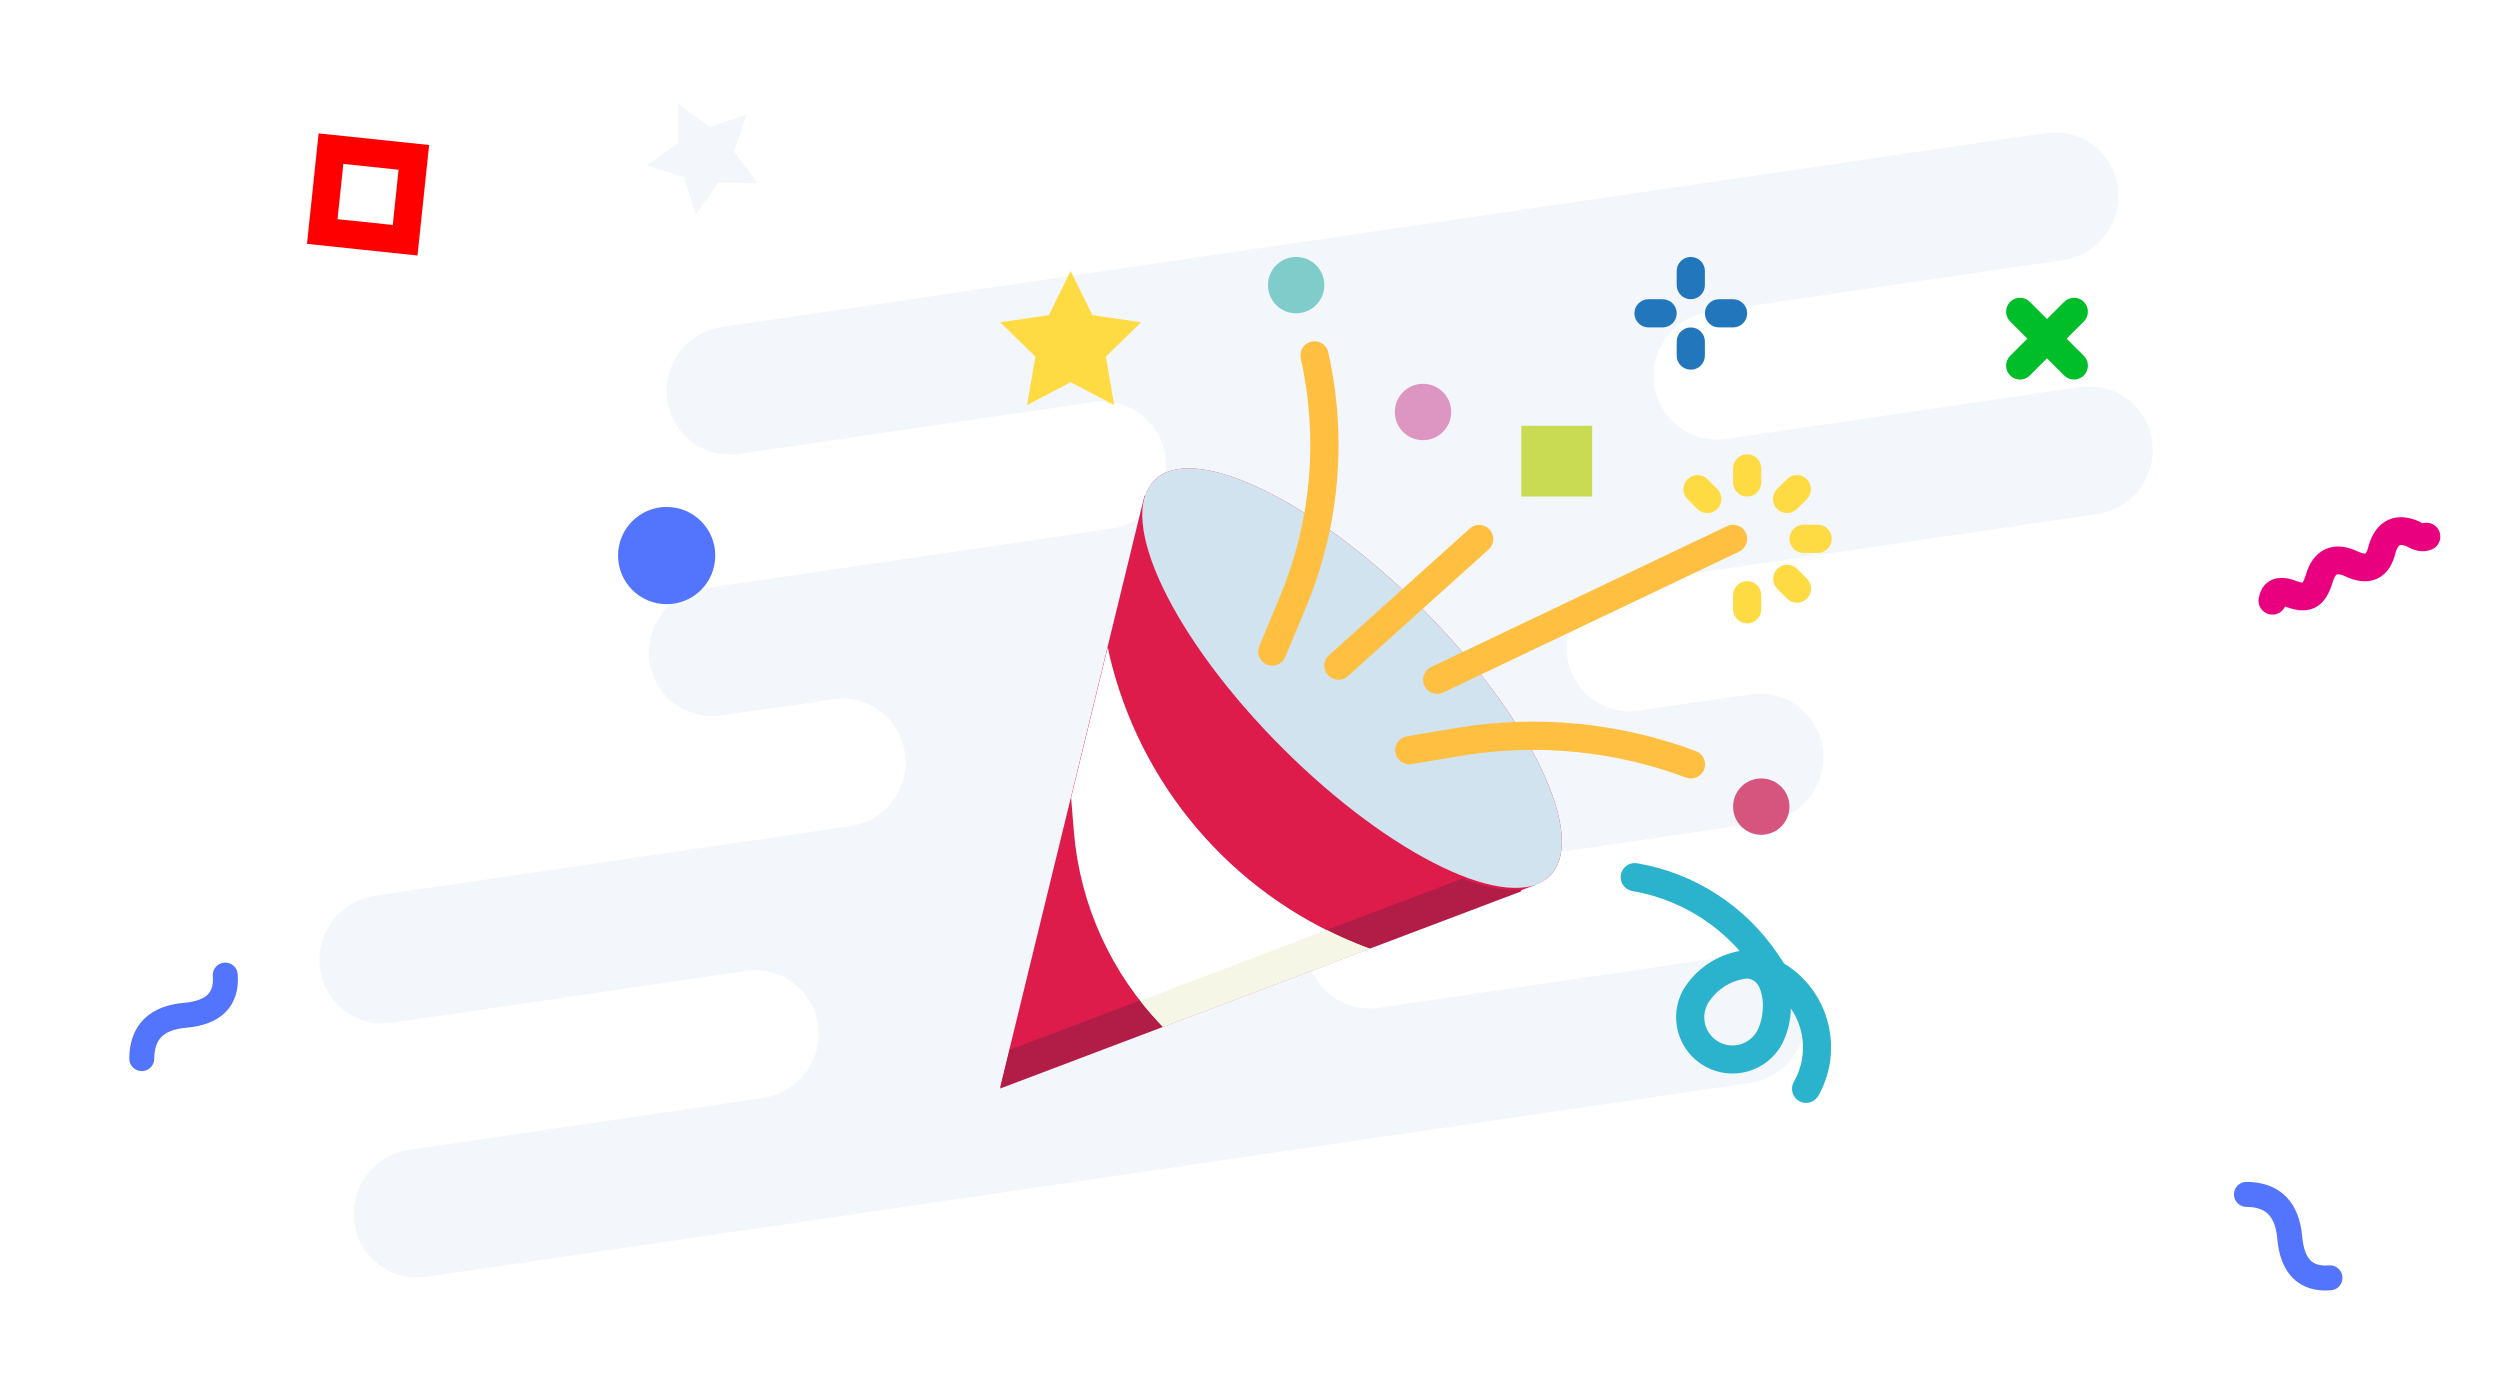 <?xml version="1.0" encoding="UTF-8"?>
<svg width="360px" height="200px" viewBox="0 0 360 200" version="1.1" xmlns="http://www.w3.org/2000/svg" xmlns:xlink="http://www.w3.org/1999/xlink">
    <title>img_notOpen</title>
    <g id="SN" stroke="none" stroke-width="1" fill="none" fill-rule="evenodd">
        <g id="07_4_1_sn_everyday--signSuccess-Copy" transform="translate(-780, -348)">
            <g id="pop" transform="translate(760, 328)">
                <g id="img_notOpen" transform="translate(20, 20)">
                    <rect id="Rectangle" fill="#FFFFFF" x="0" y="0" width="360" height="200"></rect>
                    <g id="Group-4" transform="translate(46, 19)" fill="#F3F6FB">
                        <path d="M187.545,65.058 C182.503,65.814 178.998,70.48 179.68,75.537 C179.685,75.571 179.69,75.605 179.695,75.64 C180.425,80.626 185.059,84.075 190.045,83.345 L190.045,83.345 L217.766,79.284 C217.761,79.285 217.755,79.286 217.75,79.287 L206.152,80.985 L206.379,80.956 C211.263,80.385 215.745,83.8 216.463,88.697 C216.468,88.731 216.472,88.765 216.477,88.8 C217.16,93.868 213.639,98.542 208.579,99.283 L122.687,111.865 C117.701,112.596 113.067,109.146 112.336,104.16 C112.331,104.126 112.327,104.091 112.322,104.057 C111.639,98.995 115.151,94.327 120.2,93.576 L136.288,91.219 C141.348,90.478 144.869,85.804 144.186,80.736 C144.181,80.701 144.176,80.667 144.171,80.633 C143.441,75.647 138.807,72.197 133.821,72.927 L133.869,72.92 Z M258.965,7.857 C258.97,7.891 258.975,7.926 258.98,7.96 C259.663,13.026 256.145,17.698 251.09,18.443 L200.101,25.912 C195.042,26.653 191.52,31.327 192.203,36.395 C192.208,36.43 192.213,36.464 192.218,36.498 C192.948,41.484 197.582,44.934 202.568,44.204 L202.526,44.208 L154.437,51.253 L202.554,44.205 L202.568,44.204 L253.566,36.733 L253.815,36.701 C258.698,36.129 263.181,39.544 263.898,44.441 C263.903,44.476 263.908,44.51 263.913,44.544 C264.596,49.612 261.074,54.287 256.015,55.028 L133.832,72.925 L133.821,72.927 L115.383,75.627 L65.385,82.952 C60.399,83.682 55.765,80.233 55.035,75.247 C55.03,75.212 55.025,75.178 55.02,75.144 C54.337,70.076 57.859,65.401 62.918,64.66 L103.624,58.696 L113.899,57.192 C118.87,56.464 122.356,51.939 121.829,46.975 L121.797,46.709 L121.797,46.709 L121.782,46.605 C121.052,41.62 116.418,38.17 111.432,38.9 L111.432,38.9 L60.437,46.369 L60.185,46.403 C55.302,46.975 50.819,43.559 50.102,38.663 L50.087,38.559 L50.087,38.559 C49.404,33.491 52.926,28.817 57.985,28.076 L248.615,0.152 C253.601,-0.579 258.235,2.871 258.965,7.857 Z" id="Combined-Shape"></path>
                        <path d="M208.965,89.77 C208.97,89.805 208.975,89.839 208.98,89.873 C209.663,94.941 206.141,99.616 201.082,100.357 L160.375,106.319 L150.101,107.825 C145.13,108.553 141.644,113.078 142.171,118.042 L142.203,118.308 L142.203,118.308 L142.218,118.412 C142.948,123.397 147.582,126.847 152.568,126.117 L152.568,126.117 L203.566,118.646 L203.815,118.614 C208.698,118.042 213.181,121.458 213.898,126.354 L213.913,126.458 L213.913,126.458 C214.596,131.526 211.074,136.2 206.015,136.941 L15.385,164.865 C10.399,165.596 5.765,162.146 5.035,157.16 C5.03,157.126 5.025,157.091 5.02,157.057 C4.338,151.993 7.853,147.322 12.906,146.575 L63.899,139.105 C68.958,138.364 72.48,133.69 71.797,128.622 C71.792,128.587 71.787,128.553 71.782,128.519 C71.052,123.533 66.418,120.083 61.432,120.813 L61.474,120.807 L118.307,112.481 L61.444,120.81 L61.432,120.813 L10.437,128.282 L10.185,128.316 C5.302,128.888 0.819,125.473 0.102,120.576 C0.097,120.541 0.092,120.507 0.087,120.473 C-0.596,115.405 2.926,110.73 7.985,109.989 L130.167,92.09 L130.179,92.09 L157.122,88.142 L198.615,82.065 C203.601,81.335 208.235,84.784 208.965,89.77 Z M151.664,60.857 C151.669,60.891 151.673,60.926 151.678,60.96 C152.361,66.023 148.847,70.693 143.795,71.442 L155.417,69.739 L155.447,69.734 L127.712,73.798 C122.741,74.526 119.255,79.05 119.782,84.015 L119.814,84.281 C119.819,84.316 119.824,84.35 119.829,84.384 C120.559,89.37 125.193,92.82 130.179,92.09 L130.13,92.095 L76.455,99.959 C81.408,99.216 84.878,94.7 84.352,89.747 L84.32,89.48 C84.315,89.446 84.31,89.412 84.305,89.377 C83.575,84.391 78.941,80.942 73.955,81.672 L73.955,81.672 L46.232,85.733 C46.238,85.732 46.244,85.731 46.25,85.73 L57.847,84.03 L57.621,84.061 C52.737,84.632 48.255,81.217 47.537,76.32 C47.532,76.286 47.528,76.252 47.523,76.217 C46.84,71.149 50.361,66.475 55.421,65.734 L141.313,53.152 C146.299,52.421 150.933,55.871 151.664,60.857 Z" id="Combined-Shape-Copy"></path>
                    </g>
                    <g id="pt" transform="translate(18.925, 10)">
                        <circle id="Oval-2" fill="#5374FC" cx="77.075" cy="70" r="7"></circle>
                        <path d="M-1,136.425 C1.702,133.758 4.64,133.758 7.816,136.425 C10.991,139.091 13.719,139.091 16,136.425" id="Path-5-Copy" stroke="#5374FC" stroke-width="3.6" stroke-linecap="round" stroke-linejoin="round" transform="translate(7.5, 136.425) rotate(-45) translate(-7.5, -136.425) "></path>
                        <path d="M275.842,31.267 C276.947,31.267 277.842,32.162 277.842,33.267 L277.842,36.766 L281.342,36.767 C282.447,36.767 283.342,37.662 283.342,38.767 C283.342,39.871 282.447,40.767 281.342,40.767 L277.842,40.767 L277.842,44.267 C277.842,45.371 276.947,46.267 275.842,46.267 C274.737,46.267 273.842,45.371 273.842,44.267 L273.842,40.767 L270.342,40.767 C269.237,40.767 268.342,39.871 268.342,38.767 C268.342,37.662 269.237,36.767 270.342,36.767 L273.842,36.767 L273.842,33.267 C273.842,32.162 274.737,31.267 275.842,31.267 Z" id="Combined-Shape" fill="#00BD2A" transform="translate(275.842, 38.767) rotate(45) translate(-275.842, -38.767) "></path>
                        <path d="M302.075,168 C304.777,165.333 307.716,165.333 310.891,168 C314.066,170.667 316.794,170.667 319.075,168" id="Path-5" stroke="#5374FC" stroke-width="3.6" stroke-linecap="round" stroke-linejoin="round" transform="translate(310.575, 168) rotate(45) translate(-310.575, -168) "></path>
                        <path d="M307.179,71.431 C307.827,70.431 308.688,70.422 309.761,71.403 C310.699,72.422 311.519,72.931 312.221,72.931 C312.923,72.931 313.74,72.404 314.673,71.349 C315.516,70.404 316.356,69.931 317.191,69.931 C318.027,69.931 318.852,70.404 319.666,71.349 C320.534,72.404 321.378,72.931 322.199,72.931 C323.02,72.931 323.837,72.404 324.652,71.349 C325.511,70.404 326.357,69.931 327.189,69.931 C328.021,69.931 328.843,70.404 329.655,71.349 C330.139,72.073 330.648,72.435 331.179,72.435" id="Path-6-Copy" stroke="#E9007F" stroke-width="4" stroke-linecap="round" stroke-linejoin="round" transform="translate(319.179, 71.431) rotate(-25) translate(-319.179, -71.431) "></path>
                        <rect id="Rectangle-6" stroke="#FF0000" stroke-width="4" transform="translate(34.075, 18) rotate(6) translate(-34.075, -18) " x="28.075" y="12" width="12" height="12"></rect>
                        <polygon id="Star-3-Copy" fill="#F3F6FB" transform="translate(82.575, 12.5) rotate(45) translate(-82.575, -12.5) " points="82.575 16.75 77.579 19.377 78.533 13.813 74.491 9.873 80.077 9.062 82.575 4 85.073 9.062 90.659 9.873 86.617 13.813 87.572 19.377"></polygon>
                    </g>
                    <g id="party" transform="translate(144, 37)" fill-rule="nonzero">
                        <path d="M60.741,50.608 C45.01,34.879 27.76,26.624 22.211,32.171 C21.602,32.809 21.154,33.582 20.904,34.428 L20.815,34.339 L15.516,56.055 L10.239,77.707 L3.983,103.345 L0.024,119.582 L23.467,110.711 L53.286,99.428 L77.075,90.427 L77.047,90.398 C77.843,90.144 78.572,89.714 79.178,89.138 C84.727,83.589 76.472,66.339 60.741,50.608 Z" id="Path" fill="#DD1C4B"></path>
                        <ellipse id="Oval" fill="#D1E3EE" transform="translate(50.695, 60.648) rotate(-135) translate(-50.695, -60.648) " cx="50.695" cy="60.648" rx="40.281" ry="14.207"></ellipse>
                        <path d="M74.916,91.129 C72.075,91.179 69.257,90.62 66.651,89.489 L47.208,96.846 L17.379,108.119 L1.383,114.171 L0.024,119.746 L23.467,110.875 L53.286,99.592 L75.119,91.332 L74.916,91.129 Z" id="Path" fill="#B21D48"></path>
                        <g id="Group" transform="translate(37.04, 11.924)" fill="#FFBF41">
                            <path d="M62.434,63.171 C62.191,63.17 61.95,63.127 61.721,63.043 C51.418,59.183 40.28,58.101 29.426,59.906 L22.177,61.113 C21.067,61.272 20.039,60.5 19.881,59.391 C19.728,58.318 20.443,57.315 21.507,57.111 L28.759,55.893 C40.316,53.973 52.174,55.124 63.146,59.232 C64.201,59.611 64.749,60.773 64.37,61.828 C64.077,62.643 63.3,63.182 62.434,63.171 Z" id="Path"></path>
                            <path d="M25.901,50.994 C24.78,50.987 23.877,50.073 23.883,48.952 C23.888,48.178 24.332,47.475 25.028,47.137 L67.65,26.841 C68.662,26.359 69.873,26.789 70.355,27.801 C70.837,28.814 70.408,30.025 69.395,30.507 L69.395,30.507 L26.774,50.803 C26.501,50.93 26.203,50.996 25.901,50.994 Z" id="Path"></path>
                            <path d="M2.167,46.934 C1.899,46.935 1.634,46.882 1.387,46.778 C0.353,46.347 -0.136,45.158 0.296,44.124 C0.296,44.124 0.296,44.123 0.296,44.123 L3.247,37.042 C7.787,26.193 8.846,14.201 6.277,2.724 C6.013,1.634 6.683,0.538 7.773,0.274 C8.862,0.011 9.959,0.681 10.222,1.77 C10.228,1.794 10.233,1.819 10.239,1.843 C12.991,14.137 11.856,26.983 6.991,38.605 L4.038,45.686 C3.723,46.442 2.985,46.934 2.167,46.934 L2.167,46.934 Z" id="Path"></path>
                        </g>
                        <circle id="Oval" fill="#D5557E" cx="109.622" cy="79.154" r="4.059"></circle>
                        <circle id="Oval" fill="#DD95C1" cx="60.912" cy="22.326" r="4.059"></circle>
                        <path d="M42.645,8.118 C40.403,8.118 38.586,6.301 38.586,4.059 C38.586,1.817 40.403,0 42.645,0 C44.887,0 46.704,1.817 46.704,4.059 C46.704,6.301 44.887,8.118 42.645,8.118 Z" id="Path" fill="#7FCCCB"></path>
                        <g id="Group" transform="translate(91.332, 0)" fill="#2276BB">
                            <path d="M8.142,16.237 C7.021,16.237 6.112,15.328 6.112,14.207 L6.112,12.178 C6.112,11.057 7.021,10.148 8.142,10.148 C9.263,10.148 10.172,11.057 10.172,12.178 L10.172,14.207 C10.172,15.328 9.263,16.237 8.142,16.237 Z" id="Path"></path>
                            <path d="M8.142,6.089 C7.021,6.089 6.112,5.18 6.112,4.059 L6.112,2.03 C6.112,0.909 7.021,0 8.142,0 C9.263,0 10.172,0.909 10.172,2.03 L10.172,4.059 C10.172,5.18 9.263,6.089 8.142,6.089 Z" id="Path"></path>
                            <path d="M14.231,10.148 L12.201,10.148 C11.08,10.148 10.172,9.239 10.172,8.118 C10.172,6.998 11.08,6.089 12.201,6.089 L14.231,6.089 C15.352,6.089 16.26,6.998 16.26,8.118 C16.26,9.239 15.352,10.148 14.231,10.148 Z" id="Path"></path>
                            <path d="M4.083,10.148 L2.053,10.148 C0.932,10.148 0.024,9.239 0.024,8.118 C0.024,6.998 0.932,6.089 2.053,6.089 L4.083,6.089 C5.204,6.089 6.112,6.998 6.112,8.118 C6.112,9.239 5.204,10.148 4.083,10.148 Z" id="Path"></path>
                        </g>
                        <path d="M16.135,58.858 C15.907,57.99 15.704,57.113 15.516,56.22 L10.239,77.872 L10.644,82.822 C11.529,93.375 16.063,103.291 23.465,110.865 L53.286,99.592 C53.124,99.542 52.956,99.505 52.793,99.45 C34.711,92.67 21.043,77.536 16.135,58.858 Z" id="Path" fill="#FFFFFF"></path>
                        <path d="M53.286,99.592 C53.124,99.542 52.956,99.505 52.793,99.45 C50.84,98.711 48.926,97.869 47.062,96.928 L20.202,107.09 C21.22,108.41 22.31,109.674 23.467,110.875 L53.286,99.592 Z" id="Path" fill="#F6F6E7"></path>
                        <polygon id="Path" fill="#C9DA53" points="85.267 24.313 85.267 34.503 75.076 34.503 75.076 24.313"></polygon>
                        <path d="M48.734,60.888 C47.613,60.888 46.705,59.979 46.705,58.858 C46.705,58.283 46.949,57.735 47.376,57.35 L67.672,39.084 C68.52,38.351 69.801,38.443 70.535,39.291 C71.248,40.115 71.183,41.355 70.388,42.1 L50.092,60.366 C49.719,60.702 49.236,60.888 48.734,60.888 L48.734,60.888 Z" id="Path" fill="#FFBF41"></path>
                        <g id="Group" transform="translate(0, 2.03)" fill="#FFDB43">
                            <path d="M107.592,50.74 C106.471,50.74 105.563,49.831 105.563,48.71 L105.563,46.681 C105.563,45.56 106.471,44.651 107.592,44.651 C108.713,44.651 109.622,45.56 109.622,46.681 L109.622,48.71 C109.622,49.831 108.713,50.74 107.592,50.74 Z" id="Path"></path>
                            <path d="M114.769,47.767 C114.23,47.768 113.714,47.554 113.334,47.172 L111.899,45.737 C111.121,44.931 111.143,43.646 111.949,42.867 C112.735,42.108 113.982,42.108 114.769,42.867 L116.204,44.302 C116.996,45.095 116.996,46.38 116.203,47.172 C115.823,47.553 115.307,47.767 114.769,47.767 L114.769,47.767 Z" id="Path"></path>
                            <path d="M117.74,40.592 L115.711,40.592 C114.59,40.592 113.681,39.683 113.681,38.562 C113.681,37.442 114.59,36.533 115.711,36.533 L117.74,36.533 C118.861,36.533 119.77,37.442 119.77,38.562 C119.77,39.683 118.861,40.592 117.74,40.592 Z" id="Path"></path>
                            <path d="M113.334,34.852 C112.213,34.852 111.305,33.943 111.305,32.822 C111.305,32.284 111.519,31.768 111.899,31.388 L113.334,29.953 C114.14,29.174 115.425,29.196 116.204,30.003 C116.963,30.789 116.963,32.036 116.204,32.823 L114.769,34.258 C114.388,34.638 113.872,34.852 113.334,34.852 L113.334,34.852 Z" id="Path"></path>
                            <path d="M107.592,32.474 C106.471,32.474 105.563,31.565 105.563,30.444 L105.563,28.414 C105.563,27.294 106.471,26.385 107.592,26.385 C108.713,26.385 109.622,27.294 109.622,28.414 L109.622,30.444 C109.622,31.565 108.713,32.474 107.592,32.474 Z" id="Path"></path>
                            <path d="M101.851,34.852 C101.312,34.852 100.796,34.638 100.416,34.258 L98.981,32.823 C98.202,32.016 98.224,30.731 99.03,29.953 C99.817,29.193 101.064,29.193 101.851,29.953 L103.285,31.388 C104.078,32.181 104.078,33.466 103.285,34.258 C102.905,34.638 102.389,34.852 101.851,34.852 L101.851,34.852 Z" id="Path"></path>
                            <polygon id="Path" points="10.172 0 13.307 6.355 20.32 7.374 15.246 12.32 16.443 19.304 10.172 16.005 3.9 19.304 5.098 12.32 0.024 7.374 7.036 6.355"></polygon>
                        </g>
                        <path d="M119.129,109.935 C118.163,106.514 115.941,103.585 112.906,101.734 L112.07,100.479 C107.381,93.468 100.008,88.7 91.69,87.301 C90.581,87.143 89.553,87.914 89.394,89.024 C89.241,90.096 89.957,91.099 91.021,91.304 C97.02,92.322 102.488,95.37 106.508,99.937 C103.128,100.546 100.171,102.576 98.39,105.513 C96.204,109.428 97.606,114.373 101.521,116.559 C105.436,118.745 110.381,117.343 112.567,113.428 C113.402,111.816 113.853,110.033 113.884,108.218 C116.044,111.355 116.216,115.451 114.329,118.758 C113.757,119.722 114.075,120.967 115.039,121.539 C116.003,122.111 117.248,121.793 117.82,120.829 C117.838,120.798 117.855,120.767 117.872,120.735 C119.716,117.447 120.168,113.558 119.129,109.935 L119.129,109.935 Z M109.027,111.447 C107.944,113.41 105.475,114.123 103.512,113.04 C101.549,111.956 100.836,109.487 101.92,107.525 C101.926,107.514 101.932,107.502 101.938,107.492 C103.136,105.53 105.156,104.216 107.434,103.915 C107.787,103.906 108.136,103.987 108.449,104.151 C110.162,105.107 110.253,109.251 109.027,111.447 Z" id="Shape" fill="#2BB3CE"></path>
                    </g>
                </g>
            </g>
        </g>
    </g>
</svg>